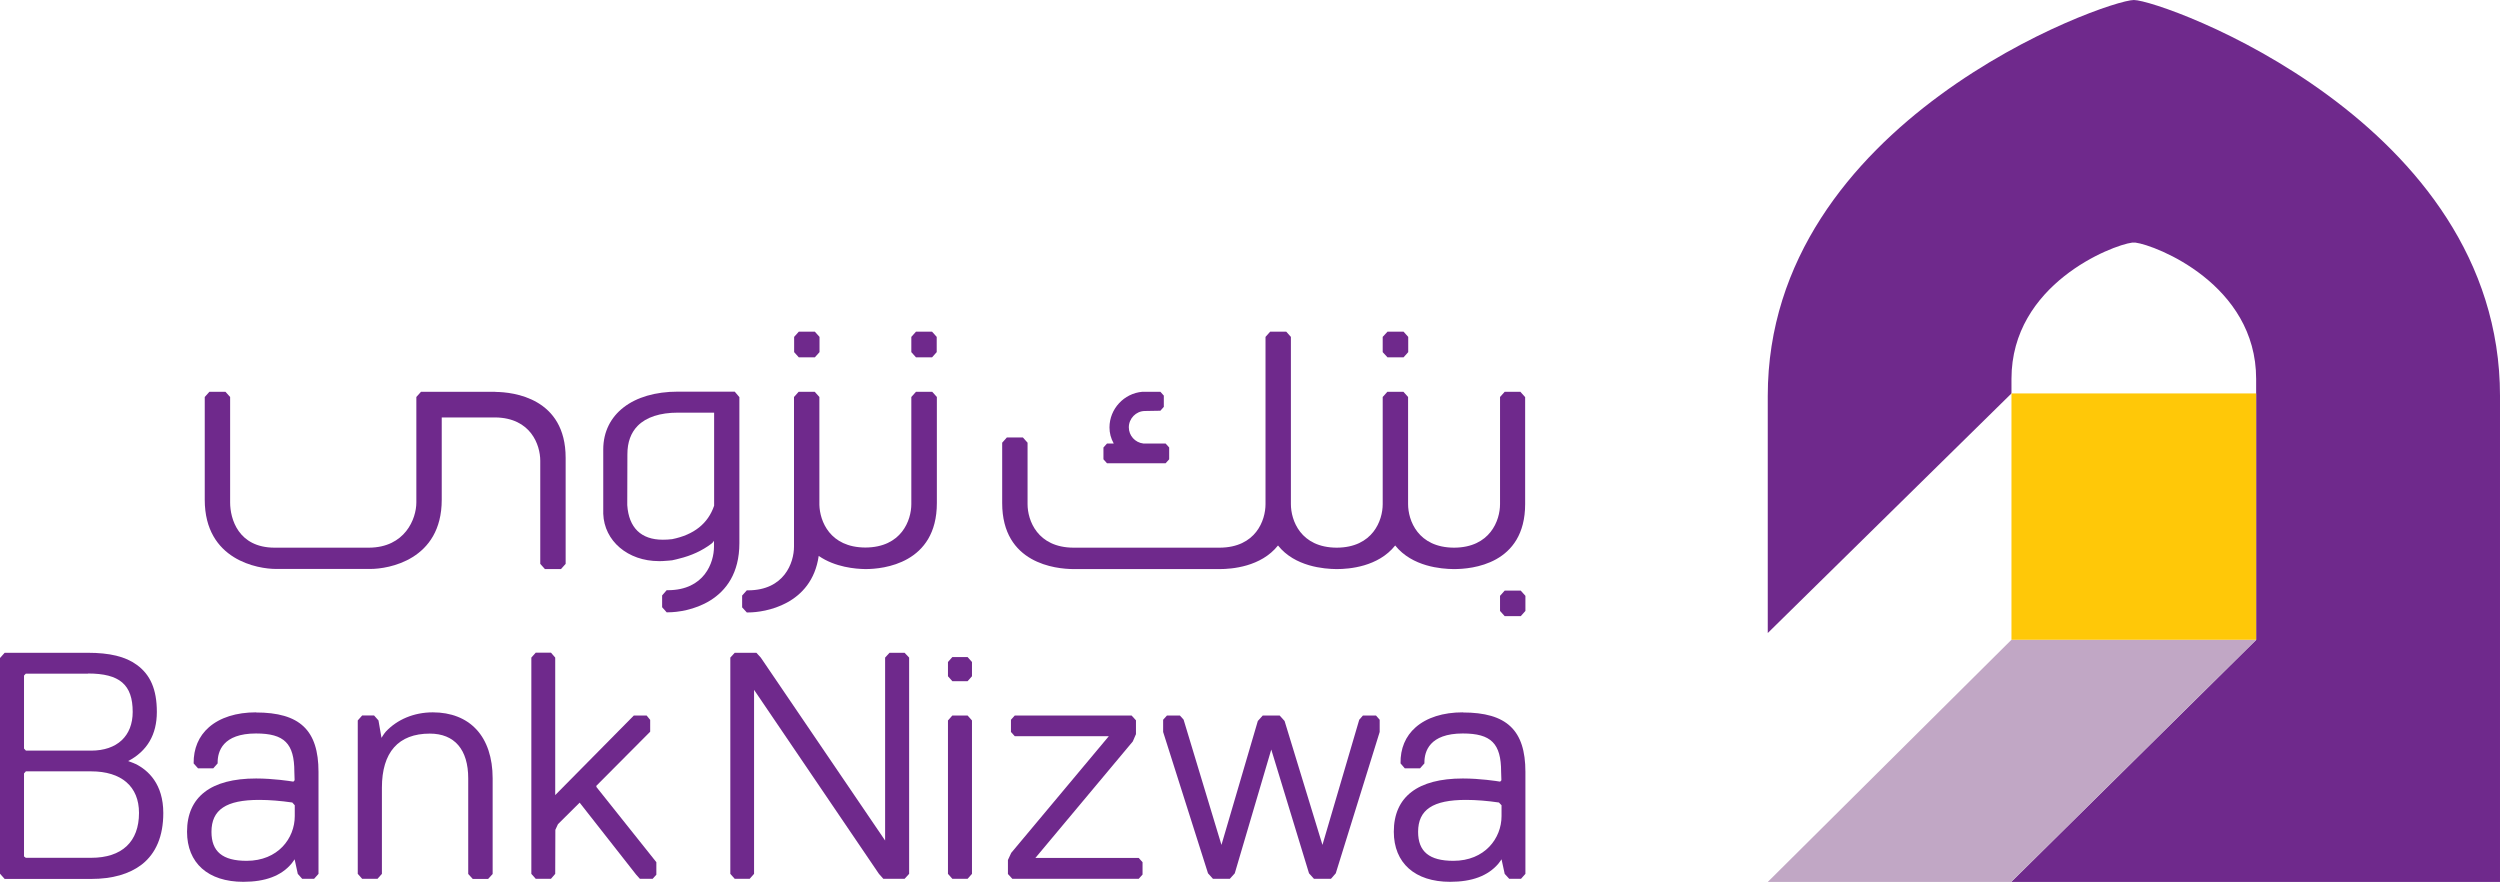 <?xml version="1.0" encoding="UTF-8"?>
<svg id="Layer_1" data-name="Layer 1" xmlns="http://www.w3.org/2000/svg" viewBox="0 0 182.18 64.27">
  <defs>
    <style>
      .cls-1 {
        fill: #6f298c;
      }

      .cls-2 {
        fill: #ffc808;
      }

      .cls-3 {
        fill: #c1a7c5;
      }
    </style>
  </defs>
  <polygon class="cls-1" points="102.28 24.17 101.69 24.17 101.11 24.17 100.76 24.55 100.76 25.11 100.76 25.66 101.11 26.04 101.69 26.04 102.28 26.04 102.62 25.66 102.62 25.11 102.62 24.55 102.28 24.17"/>
  <polygon class="cls-1" points="110.82 43.04 110.24 43.04 109.65 43.04 109.31 43.42 109.31 43.97 109.31 44.52 109.65 44.9 110.24 44.9 110.82 44.9 111.16 44.52 111.16 43.97 111.16 43.42 110.82 43.04"/>
  <polygon class="cls-1" points="67.92 24.17 67.34 24.17 66.75 24.17 66.41 24.55 66.41 25.11 66.41 25.66 66.75 26.04 67.34 26.04 67.92 26.04 68.26 25.66 68.26 25.11 68.26 24.55 67.92 24.17"/>
  <polygon class="cls-1" points="59.38 24.17 58.79 24.17 58.21 24.17 57.87 24.55 57.87 25.11 57.87 25.66 58.21 26.04 58.79 26.04 59.38 26.04 59.72 25.66 59.72 25.11 59.72 24.55 59.38 24.17"/>
  <path class="cls-1" d="M110.82,28.55h-1.17l-.34.38v7.81c0,1.17-.71,3.16-3.35,3.17-2.64-.01-3.35-2-3.35-3.17v-7.81l-.34-.38h-1.17l-.34.38v7.81c0,1.17-.71,3.16-3.35,3.17-2.64-.01-3.34-2-3.34-3.17v-12.19l-.34-.38h-1.17l-.34.38v12.19c0,1.17-.7,3.16-3.35,3.17h-10.64c-2.64-.01-3.35-2-3.35-3.17v-4.48l-.34-.38h-1.17l-.34.38v4.4c0,4.42,3.92,4.8,5.18,4.81h10.67c.87,0,3.01-.16,4.25-1.72,1.23,1.55,3.37,1.71,4.25,1.72h.04c.88,0,3.01-.16,4.25-1.72,1.24,1.55,3.37,1.71,4.25,1.72h.04c1.27,0,5.18-.33,5.18-4.74v-7.79l-.34-.38Z"/>
  <path class="cls-1" d="M53.55,28.54h-4.15c-3.3,0-5.43,1.65-5.44,4.2v4.7c.07,1.98,1.79,3.45,4.06,3.45.16,0,.32,0,.49-.02,0,0,.33-.02.47-.04.13-.02.5-.12.5-.12.91-.22,1.68-.58,2.35-1.08.07-.05.14-.12.2-.22v.42c0,1.18-.71,3.17-3.35,3.18h-.1l-.33.38v.86l.33.37h.08s.04,0,.04,0c1.26,0,5.18-.63,5.18-5.04v-10.64l-.34-.4ZM52.04,36.85c-.44,1.3-1.47,2.12-3.06,2.44-.24.03-.47.04-.68.04-1.58,0-2.48-.87-2.59-2.52v-.25s.01-3.46.01-3.46c0-.87.25-1.56.75-2.07.62-.63,1.63-.96,2.93-.96h2.64s0,6.78,0,6.78Z"/>
  <path class="cls-1" d="M36.11,28.55h-5.43l-.34.38v7.69c0,1.18-.82,3.28-3.46,3.29h-6.88c-2.64-.01-3.23-2.11-3.23-3.29v-7.69l-.34-.38h-1.17l-.34.38v7.49c0,4.42,3.92,5.04,5.18,5.04h6.91c1.26,0,5.18-.63,5.18-5.04v-6h3.92c2.57.04,3.26,2,3.26,3.16v7.51l.34.38h1.17l.34-.38v-7.73c0-4.35-3.8-4.79-5.12-4.8"/>
  <path class="cls-1" d="M9.87,55.67c-.13-.07-.49-.19-.53-.21,1.39-.73,2.09-1.93,2.09-3.58s-.48-2.72-1.46-3.43c-.83-.61-1.99-.88-3.57-.88H.34l-.34.38v15.72l.34.38h6.3c1.56,0,2.79-.36,3.69-1.05,1.04-.81,1.57-2.08,1.57-3.75,0-2.12-1.1-3.12-2.02-3.58M6.41,49.08c2.31,0,3.26.81,3.26,2.8,0,1.75-1.13,2.82-3.03,2.82H1.89l-.14-.15v-5.32l.13-.14h4.53ZM6.64,62.51H1.88s-.13-.1-.13-.1v-6.05l.11-.12.02-.03h4.76c2.21,0,3.49,1.1,3.49,3.03,0,2.1-1.24,3.27-3.49,3.27"/>
  <path class="cls-1" d="M18.66,51.91c-1.44,0-2.63.38-3.44,1.09-.74.65-1.12,1.55-1.11,2.63l.32.36h1.11l.32-.36v-.07c0-.79.36-2.11,2.8-2.11,2.06,0,2.79.73,2.79,2.79l.02.62-.09.1c-.24-.04-1.47-.23-2.72-.23-3.29,0-5.03,1.34-5.03,3.88,0,2.28,1.53,3.65,4.1,3.65,1.6,0,2.75-.43,3.5-1.31.08-.09.23-.32.24-.33l.23,1.06.32.36h.87l.32-.36v-7.43c0-3.04-1.36-4.33-4.56-4.33M17.97,62.73c-1.75,0-2.56-.67-2.56-2.11,0-1.62,1.07-2.33,3.48-2.33.76,0,1.58.07,2.41.19l.18.2v.79c0,1.62-1.22,3.26-3.51,3.26"/>
  <path class="cls-1" d="M106.6,51.91c-1.44,0-2.63.38-3.44,1.09-.74.65-1.12,1.55-1.1,2.63l.31.36h1.11l.32-.36v-.07c0-.79.36-2.11,2.8-2.11,2.06,0,2.79.73,2.79,2.79l.02.62-.09.1c-.24-.04-1.47-.23-2.72-.23-3.29,0-5.03,1.34-5.03,3.88,0,2.28,1.54,3.65,4.1,3.65,1.6,0,2.75-.43,3.51-1.31.08-.09.23-.32.24-.33l.23,1.06.33.36h.86l.32-.36v-7.43c0-3.04-1.36-4.33-4.56-4.33M105.91,62.73c-1.75,0-2.57-.67-2.57-2.11,0-1.62,1.08-2.33,3.49-2.33.76,0,1.58.07,2.4.19l.19.2v.79c0,1.62-1.22,3.26-3.51,3.26"/>
  <path class="cls-1" d="M34.71,53.15c-.75-.81-1.85-1.24-3.17-1.24-1.39,0-2.6.53-3.42,1.4-.16.18-.31.45-.32.46l-.22-1.27-.32-.36h-.87l-.32.36v11.18l.32.36h1.12l.32-.36v-6.28c0-2.58,1.2-3.94,3.49-3.94,1.8,0,2.8,1.16,2.8,3.26v6.97s.33.36.33.36h1.12l.33-.36v-6.97c0-1.5-.41-2.73-1.18-3.56"/>
  <polygon class="cls-1" points="47.83 62.83 43.47 57.36 43.45 57.27 47.38 53.32 47.38 52.46 47.12 52.14 46.19 52.14 40.46 57.94 40.46 48.96 40.46 47.92 40.15 47.56 39.59 47.56 39.04 47.56 38.72 47.92 38.72 63.68 39.04 64.04 40.15 64.04 40.46 63.68 40.47 60.47 40.66 60.06 42.24 58.49 46.36 63.74 46.63 64.04 47.56 64.04 47.83 63.74 47.83 62.83"/>
  <polygon class="cls-1" points="70.51 47.88 69.95 47.88 69.4 47.88 69.08 48.24 69.08 48.76 69.08 49.28 69.4 49.64 69.95 49.64 70.51 49.64 70.83 49.28 70.83 48.76 70.83 48.24 70.51 47.88"/>
  <polygon class="cls-1" points="70.51 52.14 69.95 52.14 69.4 52.14 69.08 52.5 69.08 63.68 69.4 64.04 69.95 64.04 70.51 64.04 70.83 63.68 70.83 52.5 70.51 52.14"/>
  <polygon class="cls-1" points="82.98 62.52 75.45 62.52 82.55 54.03 82.77 53.52 82.78 53.51 82.78 52.49 82.46 52.14 82.42 52.14 73.95 52.14 73.67 52.45 73.67 53.34 73.95 53.65 80.8 53.65 73.69 62.15 73.45 62.67 73.45 63.18 73.45 63.69 73.77 64.04 82.98 64.04 83.26 63.73 83.26 62.83 82.98 62.52"/>
  <polygon class="cls-1" points="100.27 52.14 99.8 52.14 99.32 52.14 99.05 52.45 96.37 61.57 93.61 52.54 93.25 52.14 92.02 52.14 91.66 52.54 89.01 61.57 86.25 52.44 85.98 52.14 85.04 52.14 84.76 52.45 84.76 53.34 88.03 63.64 88.39 64.04 89.62 64.04 89.98 63.64 92.64 54.62 95.39 63.64 95.75 64.04 96.37 64.04 96.99 64.04 97.34 63.64 100.54 53.34 100.54 52.45 100.27 52.14"/>
  <polygon class="cls-1" points="65.92 47.57 64.82 47.57 64.5 47.92 64.5 61.25 55.44 47.92 55.12 47.57 53.54 47.57 53.22 47.92 53.22 63.68 53.54 64.04 54.63 64.04 54.95 63.68 54.95 50.27 64.05 63.68 64.37 64.04 65.92 64.04 66.25 63.68 66.25 47.92 65.92 47.57"/>
  <path class="cls-1" d="M84.94,32.32h-1.62c-.61-.07-1.06-.58-1.06-1.18,0-.64.52-1.18,1.16-1.19l1.14-.02.25-.28v-.82l-.25-.28h-1.31c-1.34.11-2.4,1.25-2.4,2.6,0,.4.1.79.3,1.15,0,.01,0,.02.01.02h-.49l-.26.29v.86l.26.29h4.27l.26-.29v-.86l-.26-.29Z"/>
  <path class="cls-1" d="M67.92,28.55h-1.17l-.34.38v7.8c0,1.18-.71,3.16-3.35,3.17-2.59-.01-3.32-1.93-3.35-3.11v-7.84.02s0-.04,0-.04l-.34-.38h-1.17l-.34.38v10.9h0c0,1.18-.71,3.18-3.34,3.19h-.1l-.34.38v.86l.34.37h.08s.04,0,.04,0c1.17,0,4.61-.54,5.12-4.12,1.2.83,2.69.95,3.39.96h.04c1.27,0,5.18-.4,5.18-4.81v-7.73l-.34-.38Z"/>
  <path class="cls-1" d="M155.5,0h0c-2.07.02-26.68,8.83-26.68,28.85v17.28l17.76-17.46v-1.06c0-6.9,7.32-9.74,8.79-9.93.05,0,.21,0,.25,0,1.47.19,8.79,3.03,8.79,9.93v19.02l-17.85,17.64h35.62V28.85C182.18,8.83,157.57.02,155.5,0"/>
  <polygon class="cls-3" points="164.41 46.62 164.41 46.63 146.56 64.27 128.82 64.27 146.57 46.63 146.58 46.63 146.58 46.62 164.41 46.62"/>
  <rect class="cls-2" x="146.58" y="28.67" width="17.83" height="17.95"/>
</svg>
